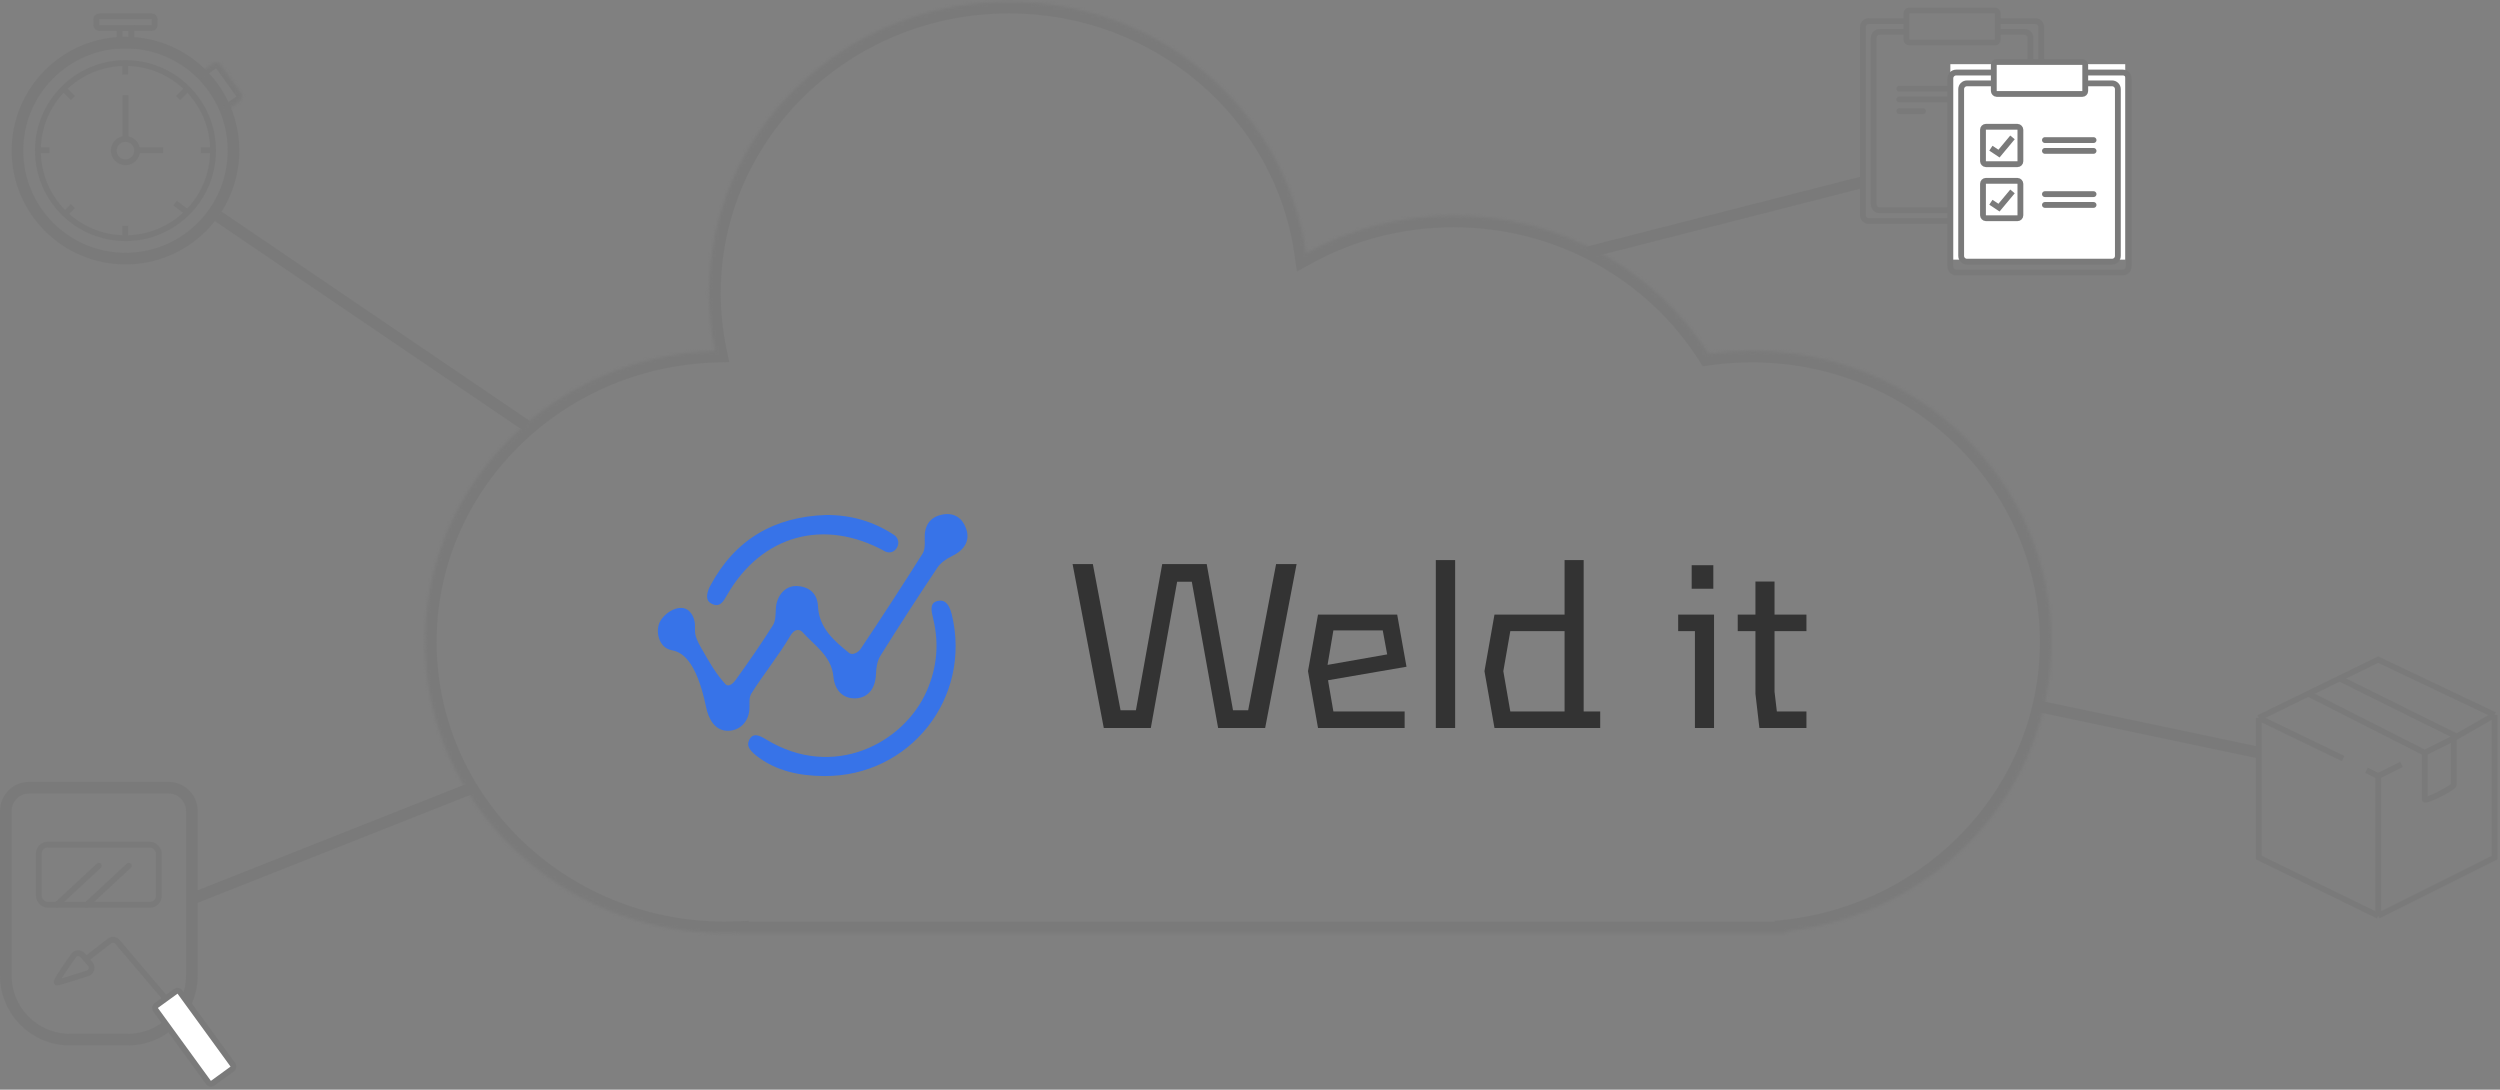 <?xml version="1.0" encoding="UTF-8"?> <svg xmlns="http://www.w3.org/2000/svg" width="920" height="401" viewBox="0 0 920 401" fill="none"><rect x="0" y="0" width="920" height="401" fill="#808080" stroke="none"/><g clip-path="url(#clip0_218_2272)"><path d="M303.28 285.588C294.178 285.557 285.358 283.687 278.226 278.014C274.952 275.414 275.07 273.819 275.609 272.531C276.945 269.317 279.632 270.708 281.952 272.122C306.678 287.199 332.584 273.568 341.06 254.241C344.849 245.599 345.622 236.737 343.404 227.639C342.716 224.803 341.904 221.621 345.443 221.079C346.81 220.867 349.021 221.071 350.255 226.099C357.724 256.904 334.787 285.808 303.28 285.588" fill="#3773E8"></path><path d="M303.905 189.52C313.077 189.433 321.522 191.892 329.053 196.881C329.342 197.07 329.6 197.321 329.826 197.604C331.928 200.252 329.272 204.25 326.108 203.088C325.952 203.033 325.803 202.962 325.655 202.883C303.312 190.557 280.289 196.834 267.594 218.918C266.219 221.307 264.836 223.978 261.524 221.975C259.203 220.568 260.469 217.261 261.391 215.532C270.453 198.555 284.875 190.156 303.905 189.52Z" fill="#3773E8"></path><path d="M355.622 194.854C354.286 190.627 351.161 188.545 346.864 189.347C342.068 190.242 340.052 193.589 340.294 198.492C340.38 200.236 340.372 202.341 339.513 203.716C332.06 215.524 324.459 227.238 316.685 238.842C315.99 239.879 313.842 241.388 312.435 240.249C307.108 235.935 301.397 231.19 301.022 223.122C300.803 218.4 297.811 215.878 293.248 215.658C289.014 215.454 285.811 219.162 285.522 223.821C285.389 225.926 285.499 228.393 284.46 230.043C280.108 236.949 275.444 243.658 270.679 250.281C269.991 251.24 268.21 253.133 266.921 251.719C263.382 247.838 261.109 243.776 258.617 239.439C258.507 239.259 258.413 239.094 258.312 238.921C258.203 238.732 258.093 238.536 257.976 238.347C255.226 233.468 255.867 232.683 255.742 229.957C255.742 229.941 255.742 229.933 255.742 229.917C255.726 229.336 255.64 228.715 255.453 228.063C255.429 227.969 255.398 227.875 255.367 227.78C255.343 227.71 255.32 227.639 255.296 227.568C254.804 226.138 254.093 225.416 254.093 225.416C251.359 221.802 245.492 224.465 243.062 228.425C240.984 231.826 242.211 238.355 247.172 239.274C250.476 239.887 256.101 242.205 259.851 260.259C260.757 264.611 262.999 268.563 267.202 268.901C271.835 269.27 275.468 265.915 275.788 261.029C275.913 259.08 275.538 256.747 276.468 255.27C280.999 248.058 286.444 241.419 290.78 234.081C292.819 230.624 294.78 232.046 295.209 232.526C299.678 237.522 305.967 241.348 306.686 248.946C307.178 254.139 310.318 257.242 315.006 256.983C319.56 256.731 322.185 253.267 322.365 247.971C322.435 245.74 322.826 243.203 323.974 241.372C330.794 230.444 337.786 219.625 344.942 208.925C346.153 207.11 348.255 205.641 350.263 204.675C354.848 202.467 356.981 199.104 355.637 194.846" fill="#3773E8"></path></g><path d="M402.163 207.568H394.708L406.191 267.897H423.501L433.185 214.081H438.584L448.267 267.897H465.577L477.146 207.568H469.605L459.322 261.384H453.751L444.068 207.568H427.7L418.017 261.384H412.361L402.163 207.568ZM485.028 267.897H516.906V261.813H490.684L488.713 250.33L517.592 245.36L514.164 226.164H485.028L481.343 246.988L485.028 267.897ZM490.684 231.991H508.851L510.479 240.818L488.541 244.674L490.684 231.991ZM528.379 267.897H535.492V206.112H528.379V267.897ZM575.762 226.164H549.968L546.283 246.988L549.968 267.897H588.873V261.813H582.789V206.112H575.762V226.164ZM553.224 246.988L555.795 232.248H575.762V261.813H555.795L553.224 246.988ZM617.565 232.248H623.735V267.897H630.762V226.164H617.565V232.248ZM622.536 216.652H630.505V207.997H622.536V216.652ZM647.457 267.897H664.767V261.813H653.884L653.027 254.529V232.248H664.767V226.164H653.027V213.996H646V226.164H639.487V232.248H646V255.3L647.457 267.897Z" fill="#333333"></path><mask id="path-5-inside-1_218_2272" fill="white"><path fill-rule="evenodd" clip-rule="evenodd" d="M657.458 342.713C712.348 336.531 754.958 291.223 754.958 236.249C754.958 177.054 705.553 129.066 644.61 129.066C639.221 129.066 633.923 129.442 628.741 130.166C609.287 99.671 574.522 79.359 534.872 79.359C515.155 79.359 496.645 84.382 480.626 93.182C473.27 40.92 427.126 0.654 371.301 0.654C310.358 0.654 260.953 48.642 260.953 107.837C260.953 115.125 261.702 122.243 263.129 129.123C203.857 130.973 156.392 178.227 156.392 236.249C156.392 295.444 205.797 343.432 266.74 343.432C268.269 343.432 269.792 343.401 271.306 343.341V343.432H657.458V342.713Z"></path></mask><path d="M657.458 342.713L656.978 338.455L653.173 338.884V342.713H657.458ZM628.741 130.166L625.129 132.471L626.609 134.791L629.335 134.41L628.741 130.166ZM480.626 93.182L476.383 93.779L477.249 99.926L482.689 96.937L480.626 93.182ZM263.129 129.123L263.263 133.405L268.361 133.246L267.325 128.252L263.129 129.123ZM271.306 343.341H275.591V338.884L271.137 339.06L271.306 343.341ZM271.306 343.432H267.021V347.716H271.306V343.432ZM657.458 343.432V347.716H661.742V343.432H657.458ZM657.937 346.971C714.871 340.558 759.242 293.526 759.242 236.249H750.673C750.673 288.92 709.825 332.503 656.978 338.455L657.937 346.971ZM759.242 236.249C759.242 174.571 707.801 124.782 644.61 124.782V133.351C703.305 133.351 750.673 179.537 750.673 236.249H759.242ZM644.61 124.782C639.022 124.782 633.526 125.171 628.147 125.923L629.335 134.41C634.32 133.712 639.42 133.351 644.61 133.351V124.782ZM632.353 127.862C612.125 96.152 576.008 75.074 534.872 75.074V83.643C573.035 83.643 606.449 103.189 625.129 132.471L632.353 127.862ZM534.872 75.074C514.42 75.074 495.203 80.285 478.563 89.427L482.689 96.937C498.088 88.478 515.889 83.643 534.872 83.643V75.074ZM484.869 92.585C477.206 38.144 429.197 -3.63 371.301 -3.63V4.939C425.056 4.939 469.333 43.696 476.383 93.779L484.869 92.585ZM371.301 -3.63C308.11 -3.63 256.669 46.159 256.669 107.837H265.238C265.238 51.125 312.606 4.939 371.301 4.939V-3.63ZM256.669 107.837C256.669 115.419 257.448 122.829 258.934 129.993L267.325 128.252C265.957 121.657 265.238 114.831 265.238 107.837H256.669ZM262.996 124.84C201.531 126.759 152.107 175.794 152.107 236.249H160.677C160.677 180.66 206.184 135.188 263.263 133.405L262.996 124.84ZM152.107 236.249C152.107 297.927 203.549 347.716 266.74 347.716V339.147C208.044 339.147 160.677 292.961 160.677 236.249H152.107ZM266.74 347.716C268.326 347.716 269.904 347.685 271.475 347.623L271.137 339.06C269.679 339.118 268.213 339.147 266.74 339.147V347.716ZM275.591 343.432V343.341H267.021V343.432H275.591ZM657.458 339.147H271.306V347.716H657.458V339.147ZM653.173 342.713V343.432H661.742V342.713H653.173Z" fill="#7A7A7A" mask="url(#path-5-inside-1_218_2272)"></path><line x1="584.333" y1="92.842" x2="685.024" y2="67.134" stroke="#7A7A7A" stroke-width="4.285"></line><path d="M701.463 7.768H687.697C686.514 7.768 685.554 8.727 685.554 9.911V79.204C685.554 80.387 686.514 81.346 687.697 81.346H749.036C750.219 81.346 751.178 80.387 751.178 79.204V9.911C751.178 8.727 750.219 7.768 749.036 7.768H735.269" stroke="#7A7A7A" stroke-width="2.142"></path><path d="M701.463 11.746H691.674C690.491 11.746 689.531 12.705 689.531 13.888V75.227C689.531 76.41 690.491 77.369 691.674 77.369H745.058C746.242 77.369 747.201 76.41 747.201 75.227V13.888C747.201 12.705 746.242 11.746 745.058 11.746H735.269" stroke="#7A7A7A" stroke-width="2.142"></path><rect x="701.54" y="3.868" width="33.652" height="11.778" rx="1.071" stroke="#7A7A7A" stroke-width="2.142"></rect><path d="M698.931 32.626H716.828M698.931 36.603H716.828" stroke="#7A7A7A" stroke-width="2.142" stroke-linecap="round"></path><path d="M698.931 40.897H707.651" stroke="#7A7A7A" stroke-width="2.142" stroke-linecap="round"></path><rect x="717.731" y="23.617" width="64.354" height="71.925" fill="white"></rect><path d="M733.64 26.696H719.874C718.691 26.696 717.731 27.655 717.731 28.838V98.132C717.731 99.315 718.691 100.274 719.874 100.274H781.213C782.396 100.274 783.355 99.315 783.355 98.132V28.838C783.355 27.655 782.396 26.696 781.213 26.696H767.446" stroke="#7A7A7A" stroke-width="2.142"></path><path d="M733.64 30.673H723.851C722.668 30.673 721.709 31.633 721.709 32.816V94.155C721.709 95.338 722.668 96.297 723.851 96.297H777.236C778.419 96.297 779.378 95.338 779.378 94.155V32.816C779.378 31.633 778.419 30.673 777.236 30.673H767.447" stroke="#7A7A7A" stroke-width="2.142"></path><rect x="733.717" y="22.796" width="33.652" height="11.778" rx="1.071" stroke="#7A7A7A" stroke-width="2.142"></rect><rect x="729.74" y="46.659" width="13.766" height="13.766" rx="1.071" stroke="#7A7A7A" stroke-width="2.142"></rect><rect x="729.74" y="66.545" width="13.766" height="13.766" rx="1.071" stroke="#7A7A7A" stroke-width="2.142"></rect><path d="M732.646 74.423L735.629 76.411L740.6 70.445" stroke="#7A7A7A" stroke-width="2.142"></path><path d="M732.646 54.536L735.629 56.525L740.6 50.559" stroke="#7A7A7A" stroke-width="2.142"></path><path d="M752.532 51.553H770.429M752.532 55.531H770.429" stroke="#7A7A7A" stroke-width="2.142" stroke-linecap="round"></path><path d="M752.532 71.44H770.429M752.532 75.417H770.429" stroke="#7A7A7A" stroke-width="2.142" stroke-linecap="round"></path><line x1="193.751" y1="156.676" x2="80.206" y2="79.552" stroke="#7A7A7A" stroke-width="4.285"></line><circle cx="46.175" cy="55.423" r="4.299" stroke="#7A7A7A" stroke-width="2.142"></circle><circle cx="46.175" cy="55.423" r="32.227" stroke="#7A7A7A" stroke-width="2.142"></circle><circle cx="46.175" cy="55.423" r="39.748" stroke="#7A7A7A" stroke-width="4.285"></circle><path d="M46.175 35.014V51.126M26.841 36.089L23.619 32.866M46.061 27.434V23.149M46.061 87.42V83.135M68.732 77.979L64.435 74.757M78.196 55.285H73.911M18.21 55.285H13.925M26.841 75.831L23.619 79.053M68.732 32.866L65.509 36.089M59.986 55.285H50.345" stroke="#7A7A7A" stroke-width="2.142"></path><rect x="35.431" y="6.011" width="21.488" height="4.302" rx="1.071" stroke="#7A7A7A" stroke-width="2.142"></rect><mask id="path-29-inside-2_218_2272" fill="white"><path d="M78.26 23.379C79.219 22.686 80.558 22.903 81.251 23.862L88.726 34.223C89.418 35.182 89.202 36.521 88.242 37.214L83.011 40.988L73.029 27.153L78.26 23.379Z"></path></mask><path d="M77.006 21.641C78.925 20.257 81.603 20.69 82.988 22.609L90.463 32.969C91.848 34.888 91.415 37.566 89.496 38.951L86.989 35.476L79.513 25.116L77.006 21.641ZM83.011 40.988L73.029 27.153L83.011 40.988ZM71.775 25.416L77.006 21.641C78.925 20.257 81.603 20.69 82.988 22.609L79.513 25.116L74.282 28.89L71.775 25.416ZM90.463 32.969C91.848 34.888 91.415 37.566 89.496 38.951L84.265 42.725L81.757 39.251L86.989 35.476L90.463 32.969Z" fill="#7A7A7A" mask="url(#path-29-inside-2_218_2272)"></path><rect x="44.024" y="10.307" width="4.302" height="6.451" stroke="#7A7A7A" stroke-width="2.142"></rect><line x1="174.319" y1="289.722" x2="71.486" y2="330.427" stroke="#7A7A7A" stroke-width="4.285"></line><line x1="750.266" y1="259.926" x2="831.676" y2="277.064" stroke="#7A7A7A" stroke-width="4.285"></line><path d="M875.153 337.005L831.235 315.581V264.164M875.153 337.005L918 315.581V263.093M875.153 337.005V285.588M831.235 264.164L862.299 279.161M831.235 264.164L849.445 255.281M918 263.093L875.153 242.741L860.94 249.674M918 263.093L904.075 271.051M875.153 285.588L883.722 281.303M875.153 285.588L870.868 283.446M849.445 255.281L892.292 277.019M849.445 255.281L860.94 249.674M892.292 277.019C892.292 277.019 892.292 293.086 892.292 294.157C892.292 295.229 903.004 289.873 903.004 288.802C903.004 287.73 903.004 271.663 903.004 271.663M892.292 277.019L903.004 271.663M903.004 271.663L904.075 271.051M860.94 249.674L904.075 271.051" stroke="#7A7A7A" stroke-width="2.142"></path><path d="M10.712 289.873H62.027C66.76 289.873 70.597 293.709 70.597 298.442V359.007C70.597 372.023 60.046 382.573 47.031 382.573H25.708C12.693 382.573 2.142 372.023 2.142 359.007V298.442C2.142 293.709 5.979 289.873 10.712 289.873Z" stroke="#7A7A7A" stroke-width="4.285"></path><rect x="14.297" y="310.844" width="44.146" height="22.104" rx="3.214" stroke="#7A7A7A" stroke-width="2.142"></rect><path d="M20.94 332.917L36.37 318.589M31.961 332.917L47.391 318.589" stroke="#7A7A7A" stroke-width="2.142" stroke-linecap="round"></path><rect x="65.566" y="364.17" width="35.329" height="11.083" rx="1.071" transform="rotate(53.983 65.566 364.17)" fill="white" stroke="#7A7A7A" stroke-width="2.142"></rect><path d="M60.616 367.082L43.209 346.603C42.466 345.729 41.166 345.595 40.261 346.299L31.961 352.755M20.94 361.572C20.137 361.572 24.595 355.143 27.077 351.648C27.878 350.52 29.519 350.456 30.419 351.507L33.194 354.744C34.184 355.899 33.69 357.687 32.244 358.16C28.27 359.461 21.703 361.572 20.94 361.572Z" stroke="#7A7A7A" stroke-width="2.142" stroke-linecap="round"></path><defs><clipPath id="clip0_218_2272"><rect width="113.934" height="96.406" fill="white" transform="translate(242.086 189.182)"></rect></clipPath></defs></svg> 